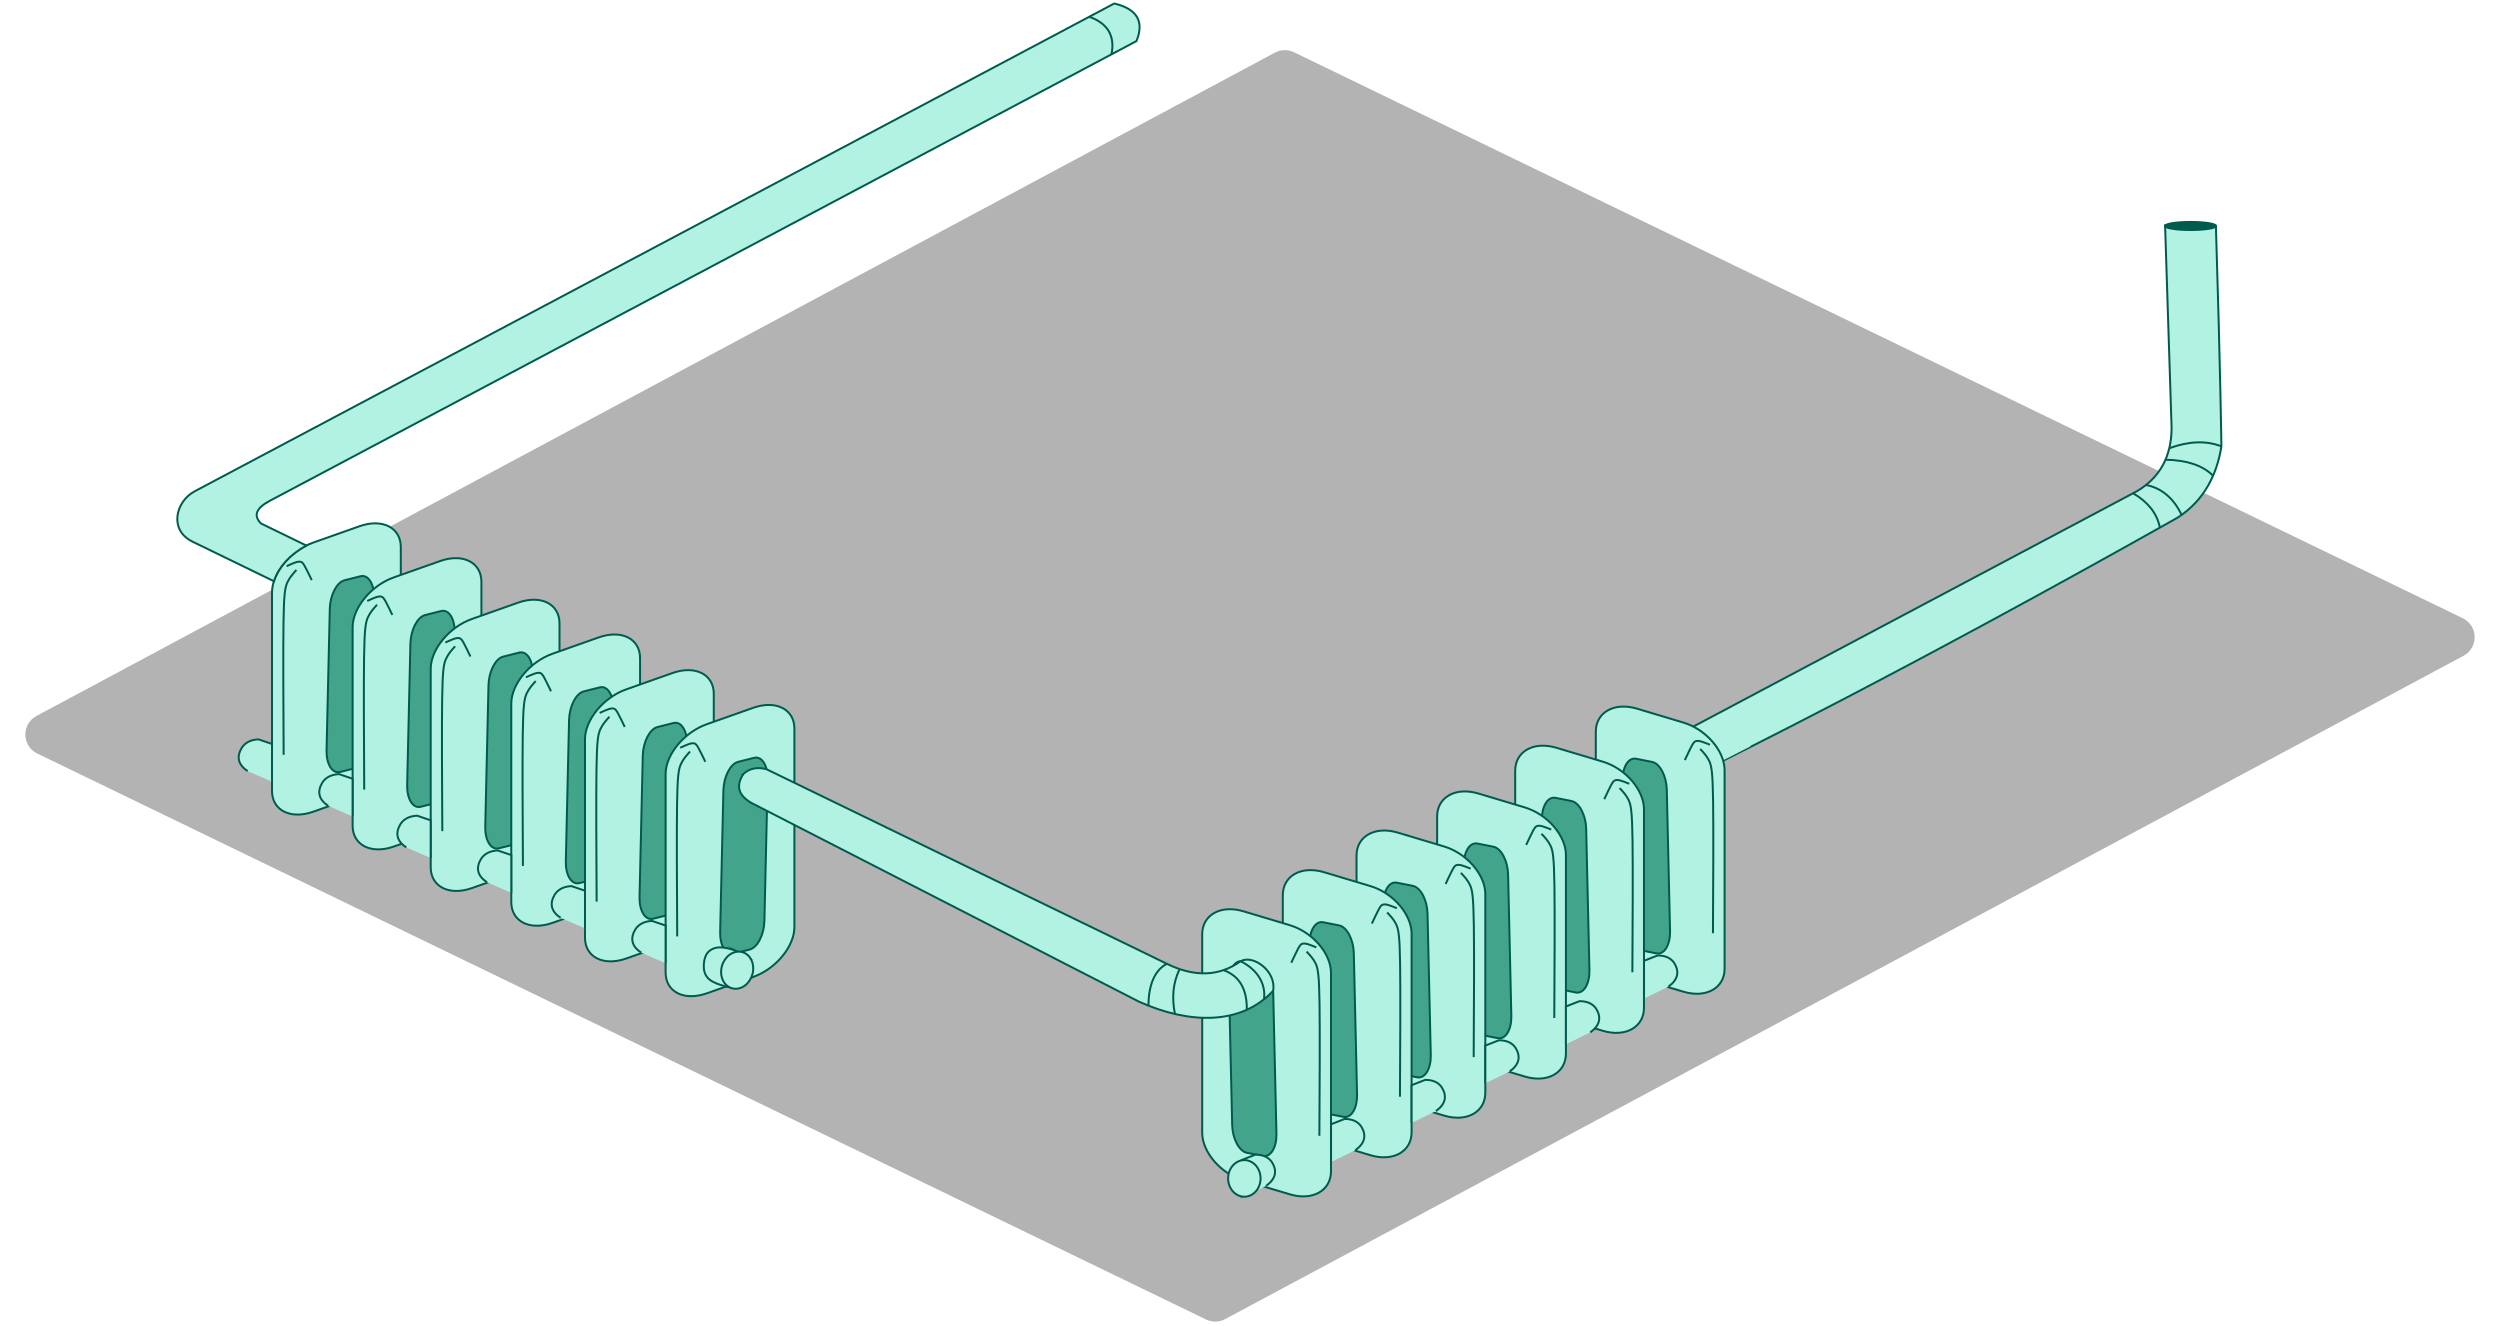 <svg width="711" height="377" viewBox="0 0 711 377" fill="none" xmlns="http://www.w3.org/2000/svg">
<path fill-rule="evenodd" clip-rule="evenodd" d="M368.012 14.862C366.283 14.025 364.257 14.066 362.564 14.973L10.378 203.615C6.057 205.929 6.184 212.168 10.596 214.304L342.999 375.26C344.728 376.097 346.753 376.056 348.447 375.149L700.623 186.507C704.944 184.193 704.816 177.955 700.405 175.818L368.012 14.862Z" fill="#B3B3B3"/>
<path fill-rule="evenodd" clip-rule="evenodd" d="M102.277 149.651L89.068 154.318C82.629 156.591 77.358 162.972 77.358 168.501V224.94C77.358 230.47 82.629 233.128 89.068 230.855L102.277 226.188C108.715 223.916 113.986 217.534 113.986 212.005V155.566C113.986 150.037 108.715 147.379 102.277 149.651Z" fill="#B2F2E3" stroke="#005A4D" stroke-width="0.57" stroke-miterlimit="22.93"/>
<path fill-rule="evenodd" clip-rule="evenodd" d="M102.524 163.885L97.981 165.032C95.764 165.59 93.878 169.263 93.793 173.199L92.871 213.405C92.785 217.342 94.521 220.111 96.728 219.553L101.27 218.407C103.488 217.849 105.373 214.176 105.459 210.24L106.38 170.034C106.466 166.097 104.73 163.327 102.524 163.885Z" fill="#43A48C" stroke="#005A4D" stroke-width="0.57" stroke-miterlimit="22.93"/>
<path fill-rule="evenodd" clip-rule="evenodd" d="M70.437 219.31C67.727 217.504 67.181 215.272 68.787 212.624C69.773 211.163 71.337 210.382 73.501 210.27C76.072 211.143 77.358 211.579 77.358 211.579V222.313L70.437 219.31Z" fill="#B2F2E3"/>
<path d="M70.437 219.31C67.727 217.504 67.181 215.272 68.787 212.624C69.773 211.163 71.337 210.382 73.501 210.27C76.072 211.143 77.358 211.579 77.358 211.579V222.313" stroke="#005A4D" stroke-width="0.57" stroke-miterlimit="22.93"/>
<path d="M80.669 214.663C80.583 199.983 80.508 185.292 80.626 177.064C80.744 168.836 81.076 167.071 81.719 165.651C82.373 164.23 83.347 163.155 84.311 162.08" stroke="#005A4D" stroke-width="0.57" stroke-miterlimit="22.93"/>
<path d="M81.525 161.014C82.415 160.609 83.293 160.203 83.979 159.969C84.664 159.736 85.157 159.685 85.532 159.777C85.918 159.878 86.186 160.142 86.689 161.035C87.193 161.927 87.921 163.459 88.66 164.991" stroke="#005A4D" stroke-width="0.57" stroke-miterlimit="22.93"/>
<path fill-rule="evenodd" clip-rule="evenodd" d="M481.569 206.637C565.623 162.048 607.661 139.748 607.661 139.748C614.228 135.903 617.538 129.907 617.603 121.771C616.371 83.33 615.749 64.114 615.749 64.114C627.534 64.429 630.212 64.5 630.212 64.5C631.53 106.887 631.765 126.965 631.765 126.965C630.523 134.787 627.019 142.224 619.338 147.205C537.919 193.042 489.207 216.65 489.229 216.752C481.28 216.671 478.848 211.852 481.569 206.647V206.637Z" fill="#B2F2E3" stroke="#005A4D" stroke-width="0.57" stroke-miterlimit="22.93"/>
<path fill-rule="evenodd" clip-rule="evenodd" d="M465.555 201.544L478.764 205.501C485.203 207.429 490.473 213.536 490.473 219.055V275.494C490.473 281.024 485.203 283.966 478.764 282.038L465.555 278.081C459.116 276.154 453.846 270.046 453.846 264.527V208.088C453.846 202.559 459.116 199.617 465.555 201.544Z" fill="#B2F2E3" stroke="#005A4D" stroke-width="0.57" stroke-miterlimit="22.93"/>
<path fill-rule="evenodd" clip-rule="evenodd" d="M465.308 215.788L469.85 216.691C472.068 217.127 473.953 220.709 474.039 224.635L474.96 264.791C475.046 268.727 473.311 271.578 471.104 271.142L466.561 270.239C464.344 269.802 462.458 266.221 462.373 262.295L461.451 222.139C461.366 218.203 463.101 215.352 465.308 215.788Z" fill="#43A48C" stroke="#005A4D" stroke-width="0.57" stroke-miterlimit="22.93"/>
<path d="M487.163 265.4C487.249 250.709 487.324 236.018 487.206 227.801C487.088 219.583 486.756 217.828 486.113 216.438C485.46 215.048 484.485 214.023 483.521 212.999" stroke="#005A4D" stroke-width="0.57" stroke-miterlimit="22.93"/>
<path d="M486.307 211.801C485.418 211.446 484.539 211.091 483.853 210.888C483.168 210.695 482.675 210.665 482.3 210.786C481.914 210.908 481.647 211.182 481.143 212.105C480.64 213.028 479.911 214.601 479.172 216.173" stroke="#005A4D" stroke-width="0.57" stroke-miterlimit="22.93"/>
<path fill-rule="evenodd" clip-rule="evenodd" d="M125.204 159.552L111.994 164.219C105.556 166.492 100.285 172.873 100.285 178.402V234.841C100.285 240.37 105.556 243.028 111.994 240.756L125.204 236.089C131.642 233.816 136.913 227.435 136.913 221.906V165.467C136.913 159.938 131.642 157.279 125.204 159.552Z" fill="#B2F2E3" stroke="#005A4D" stroke-width="0.57" stroke-miterlimit="22.93"/>
<path fill-rule="evenodd" clip-rule="evenodd" d="M125.449 173.776L120.907 174.923C118.69 175.481 116.804 179.153 116.718 183.09L115.797 223.296C115.711 227.232 117.447 230.002 119.654 229.444L124.196 228.298C126.414 227.74 128.299 224.067 128.385 220.13L129.306 179.924C129.392 175.988 127.656 173.218 125.449 173.776Z" fill="#43A48C" stroke="#005A4D" stroke-width="0.57" stroke-miterlimit="22.93"/>
<path fill-rule="evenodd" clip-rule="evenodd" d="M93.353 229.2C90.643 227.394 90.097 225.162 91.704 222.514C92.689 221.053 94.253 220.272 96.417 220.161C98.988 221.033 100.274 221.469 100.274 221.469V232.203L93.353 229.2Z" fill="#B2F2E3"/>
<path d="M93.353 229.2C90.643 227.394 90.097 225.162 91.704 222.514C92.689 221.053 94.253 220.272 96.417 220.161C98.988 221.033 100.274 221.469 100.274 221.469V232.203" stroke="#005A4D" stroke-width="0.57" stroke-miterlimit="22.93"/>
<path d="M103.585 224.564C103.499 209.884 103.424 195.193 103.542 186.965C103.66 178.737 103.992 176.972 104.635 175.552C105.288 174.131 106.263 173.056 107.228 171.98" stroke="#005A4D" stroke-width="0.57" stroke-miterlimit="22.93"/>
<path d="M104.441 170.915C105.331 170.509 106.209 170.104 106.895 169.87C107.58 169.637 108.073 169.586 108.448 169.678C108.834 169.779 109.102 170.043 109.605 170.936C110.109 171.828 110.837 173.36 111.576 174.892" stroke="#005A4D" stroke-width="0.57" stroke-miterlimit="22.93"/>
<path fill-rule="evenodd" clip-rule="evenodd" d="M442.628 212.664L455.837 216.62C462.276 218.548 467.547 224.645 467.547 230.175V286.613C467.547 292.143 462.276 295.085 455.837 293.157L442.628 289.201C436.19 287.273 430.919 281.165 430.919 275.646V219.207C430.919 213.678 436.19 210.736 442.628 212.664Z" fill="#B2F2E3" stroke="#005A4D" stroke-width="0.57" stroke-miterlimit="22.93"/>
<path fill-rule="evenodd" clip-rule="evenodd" d="M442.381 226.907L446.924 227.81C449.141 228.247 451.027 231.828 451.112 235.754L452.034 275.91C452.119 279.846 450.384 282.697 448.177 282.261L443.635 281.358C441.417 280.922 439.532 277.34 439.446 273.414L438.525 233.258C438.439 229.322 440.174 226.471 442.381 226.907Z" fill="#43A48C" stroke="#005A4D" stroke-width="0.57" stroke-miterlimit="22.93"/>
<path fill-rule="evenodd" clip-rule="evenodd" d="M474.478 280.618C477.189 278.67 477.735 276.407 476.128 273.84C475.142 272.43 473.578 271.73 471.414 271.74C468.843 272.755 467.558 273.252 467.558 273.252V283.986L474.478 280.607V280.618Z" fill="#B2F2E3"/>
<path d="M474.478 280.618C477.189 278.67 477.735 276.407 476.128 273.84C475.142 272.43 473.578 271.73 471.414 271.74C468.843 272.755 467.558 273.252 467.558 273.252V283.986" stroke="#005A4D" stroke-width="0.57" stroke-miterlimit="22.93"/>
<path d="M464.248 276.519C464.334 261.828 464.409 247.138 464.291 238.92C464.173 230.702 463.841 228.947 463.198 227.557C462.545 226.167 461.57 225.142 460.605 224.118" stroke="#005A4D" stroke-width="0.57" stroke-miterlimit="22.93"/>
<path d="M463.39 222.92C462.501 222.565 461.622 222.21 460.936 222.007C460.251 221.815 459.758 221.784 459.383 221.906C458.997 222.028 458.73 222.302 458.226 223.225C457.723 224.148 456.994 225.721 456.255 227.293" stroke="#005A4D" stroke-width="0.57" stroke-miterlimit="22.93"/>
<path fill-rule="evenodd" clip-rule="evenodd" d="M147.413 171.372L134.203 176.039C127.765 178.311 122.494 184.693 122.494 190.222V246.661C122.494 252.19 127.765 254.848 134.203 252.576L147.413 247.909C153.851 245.636 159.122 239.255 159.122 233.726V177.287C159.122 171.757 153.851 169.099 147.413 171.372Z" fill="#B2F2E3" stroke="#005A4D" stroke-width="0.57" stroke-miterlimit="22.93"/>
<path fill-rule="evenodd" clip-rule="evenodd" d="M147.658 185.595L143.116 186.742C140.898 187.3 139.013 190.972 138.927 194.909L138.006 235.115C137.92 239.051 139.656 241.821 141.863 241.263L146.405 240.127C148.623 239.569 150.508 235.896 150.594 231.96L151.515 191.753C151.601 187.817 149.865 185.047 147.658 185.605V185.595Z" fill="#43A48C" stroke="#005A4D" stroke-width="0.57" stroke-miterlimit="22.93"/>
<path fill-rule="evenodd" clip-rule="evenodd" d="M115.562 241.021C112.852 239.215 112.306 236.983 113.913 234.335C114.898 232.874 116.462 232.093 118.626 231.981C121.197 232.853 122.483 233.29 122.483 233.29V244.024L115.562 241.021Z" fill="#B2F2E3"/>
<path d="M115.562 241.021C112.852 239.215 112.306 236.983 113.913 234.335C114.898 232.874 116.462 232.093 118.626 231.981C121.197 232.853 122.483 233.29 122.483 233.29V244.024" stroke="#005A4D" stroke-width="0.57" stroke-miterlimit="22.93"/>
<path d="M125.793 236.383C125.707 221.703 125.632 207.013 125.75 198.785C125.868 190.557 126.2 188.791 126.843 187.371C127.497 185.951 128.471 184.875 129.436 183.8" stroke="#005A4D" stroke-width="0.57" stroke-miterlimit="22.93"/>
<path d="M126.65 182.735C127.54 182.329 128.418 181.923 129.104 181.69C129.789 181.456 130.282 181.406 130.657 181.497C131.043 181.598 131.311 181.862 131.814 182.755C132.318 183.648 133.046 185.18 133.785 186.712" stroke="#005A4D" stroke-width="0.57" stroke-miterlimit="22.93"/>
<path fill-rule="evenodd" clip-rule="evenodd" d="M420.43 225.67L433.639 229.627C440.078 231.554 445.348 237.652 445.348 243.181V299.62C445.348 305.149 440.078 308.091 433.639 306.164L420.43 302.207C413.991 300.279 408.721 294.172 408.721 288.653V232.214C408.721 226.684 413.991 223.742 420.43 225.67Z" fill="#B2F2E3" stroke="#005A4D" stroke-width="0.57" stroke-miterlimit="22.93"/>
<path fill-rule="evenodd" clip-rule="evenodd" d="M420.172 239.904L424.715 240.807C426.932 241.243 428.818 244.825 428.903 248.751L429.825 288.906C429.91 292.843 428.175 295.694 425.968 295.257L421.426 294.354C419.208 293.918 417.323 290.337 417.237 286.411L416.316 246.255C416.23 242.319 417.965 239.468 420.172 239.904Z" fill="#43A48C" stroke="#005A4D" stroke-width="0.57" stroke-miterlimit="22.93"/>
<path fill-rule="evenodd" clip-rule="evenodd" d="M452.269 293.614C454.98 291.666 455.526 289.403 453.919 286.837C452.933 285.426 451.369 284.726 449.205 284.736C446.634 285.751 445.349 286.248 445.349 286.248V296.982L452.269 293.604V293.614Z" fill="#B2F2E3"/>
<path d="M452.269 293.614C454.98 291.666 455.526 289.403 453.919 286.837C452.933 285.426 451.369 284.726 449.205 284.736C446.634 285.751 445.349 286.248 445.349 286.248V296.982" stroke="#005A4D" stroke-width="0.57" stroke-miterlimit="22.93"/>
<path d="M442.038 289.525C442.124 274.834 442.199 260.143 442.081 251.926C441.963 243.708 441.631 241.953 440.988 240.563C440.335 239.173 439.36 238.148 438.396 237.124" stroke="#005A4D" stroke-width="0.57" stroke-miterlimit="22.93"/>
<path d="M441.182 235.927C440.293 235.572 439.414 235.217 438.728 235.014C438.043 234.821 437.55 234.791 437.175 234.913C436.789 235.034 436.522 235.308 436.018 236.232C435.515 237.155 434.786 238.727 434.047 240.3" stroke="#005A4D" stroke-width="0.57" stroke-miterlimit="22.93"/>
<path fill-rule="evenodd" clip-rule="evenodd" d="M170.327 181.263L157.117 185.93C150.679 188.203 145.408 194.584 145.408 200.114V256.553C145.408 262.082 150.679 264.74 157.117 262.467L170.327 257.8C176.765 255.528 182.036 249.146 182.036 243.617V187.178C182.036 181.649 176.765 178.991 170.327 181.263Z" fill="#B2F2E3" stroke="#005A4D" stroke-width="0.57" stroke-miterlimit="22.93"/>
<path fill-rule="evenodd" clip-rule="evenodd" d="M170.572 195.488L166.03 196.634C163.813 197.192 161.927 200.865 161.841 204.801L160.92 245.007C160.834 248.944 162.57 251.713 164.777 251.155L169.319 250.009C171.537 249.451 173.422 245.778 173.508 241.842L174.429 201.636C174.515 197.699 172.779 194.93 170.572 195.488Z" fill="#43A48C" stroke="#005A4D" stroke-width="0.57" stroke-miterlimit="22.93"/>
<path fill-rule="evenodd" clip-rule="evenodd" d="M138.488 250.912C135.778 249.106 135.231 246.874 136.838 244.226C137.824 242.765 139.388 241.984 141.552 241.872C144.123 242.745 145.409 243.181 145.409 243.181V253.915L138.488 250.912Z" fill="#B2F2E3"/>
<path d="M138.488 250.912C135.778 249.106 135.231 246.874 136.838 244.226C137.824 242.765 139.388 241.984 141.552 241.872C144.123 242.745 145.409 243.181 145.409 243.181V253.915" stroke="#005A4D" stroke-width="0.57" stroke-miterlimit="22.93"/>
<path d="M148.718 246.276C148.632 231.595 148.557 216.905 148.675 208.677C148.793 200.449 149.125 198.683 149.768 197.263C150.421 195.843 151.396 194.767 152.36 193.692" stroke="#005A4D" stroke-width="0.57" stroke-miterlimit="22.93"/>
<path d="M149.575 192.627C150.464 192.221 151.343 191.815 152.028 191.582C152.714 191.348 153.207 191.298 153.582 191.389C153.968 191.49 154.235 191.754 154.739 192.647C155.242 193.54 155.971 195.072 156.71 196.604" stroke="#005A4D" stroke-width="0.57" stroke-miterlimit="22.93"/>
<path fill-rule="evenodd" clip-rule="evenodd" d="M397.506 236.79L410.715 240.747C417.154 242.674 422.425 248.782 422.425 254.301V310.74C422.425 316.269 417.154 319.211 410.715 317.284L397.506 313.327C391.068 311.399 385.797 305.292 385.797 299.773V243.334C385.797 237.805 391.068 234.862 397.506 236.79Z" fill="#B2F2E3" stroke="#005A4D" stroke-width="0.57" stroke-miterlimit="22.93"/>
<path fill-rule="evenodd" clip-rule="evenodd" d="M397.259 251.034L401.801 251.937C404.019 252.373 405.905 255.954 405.99 259.881L406.912 300.036C406.997 303.973 405.262 306.823 403.055 306.387L398.513 305.484C396.295 305.048 394.409 301.467 394.324 297.54L393.402 257.385C393.317 253.448 395.052 250.598 397.259 251.034Z" fill="#43A48C" stroke="#005A4D" stroke-width="0.57" stroke-miterlimit="22.93"/>
<path fill-rule="evenodd" clip-rule="evenodd" d="M429.345 304.733C432.056 302.785 432.602 300.523 430.995 297.956C430.01 296.546 428.446 295.846 426.281 295.856C423.71 296.871 422.425 297.368 422.425 297.368V308.102L429.345 304.723V304.733Z" fill="#B2F2E3"/>
<path d="M429.345 304.733C432.056 302.785 432.602 300.523 430.995 297.956C430.01 296.546 428.446 295.846 426.281 295.856C423.71 296.871 422.425 297.368 422.425 297.368V308.102" stroke="#005A4D" stroke-width="0.57" stroke-miterlimit="22.93"/>
<path d="M419.114 300.645C419.2 285.954 419.275 271.264 419.157 263.046C419.039 254.828 418.707 253.073 418.064 251.683C417.411 250.293 416.436 249.268 415.472 248.244" stroke="#005A4D" stroke-width="0.57" stroke-miterlimit="22.93"/>
<path d="M418.257 247.047C417.368 246.692 416.489 246.337 415.804 246.134C415.118 245.942 414.625 245.911 414.25 246.033C413.865 246.155 413.597 246.429 413.093 247.352C412.59 248.275 411.861 249.848 411.122 251.42" stroke="#005A4D" stroke-width="0.57" stroke-miterlimit="22.93"/>
<path fill-rule="evenodd" clip-rule="evenodd" d="M191.29 191.399L178.08 196.066C171.642 198.338 166.371 204.72 166.371 210.249V266.688C166.371 272.217 171.642 274.875 178.08 272.603L191.29 267.936C197.728 265.663 202.999 259.282 202.999 253.752V197.314C202.999 191.784 197.728 189.126 191.29 191.399Z" fill="#B2F2E3" stroke="#005A4D" stroke-width="0.57" stroke-miterlimit="22.93"/>
<path fill-rule="evenodd" clip-rule="evenodd" d="M191.537 205.622L186.995 206.769C184.777 207.327 182.892 210.999 182.806 214.936L181.885 255.142C181.799 259.078 183.535 261.848 185.742 261.29L190.284 260.144C192.501 259.586 194.387 255.913 194.473 251.977L195.394 211.77C195.48 207.834 193.744 205.064 191.537 205.622Z" fill="#43A48C" stroke="#005A4D" stroke-width="0.57" stroke-miterlimit="22.93"/>
<path fill-rule="evenodd" clip-rule="evenodd" d="M159.451 261.046C156.741 259.241 156.194 257.009 157.801 254.361C158.787 252.9 160.351 252.118 162.515 252.007C165.086 252.879 166.372 253.316 166.372 253.316V264.049L159.451 261.046Z" fill="#B2F2E3"/>
<path d="M159.451 261.046C156.741 259.241 156.194 257.009 157.801 254.361C158.787 252.9 160.351 252.118 162.515 252.007C165.086 252.879 166.372 253.316 166.372 253.316V264.049" stroke="#005A4D" stroke-width="0.57" stroke-miterlimit="22.93"/>
<path d="M169.683 256.41C169.597 241.73 169.522 227.039 169.64 218.811C169.758 210.584 170.09 208.818 170.733 207.398C171.386 205.978 172.361 204.902 173.325 203.827" stroke="#005A4D" stroke-width="0.57" stroke-miterlimit="22.93"/>
<path d="M170.54 202.761C171.429 202.356 172.308 201.95 172.993 201.716C173.679 201.483 174.172 201.432 174.547 201.524C174.932 201.625 175.2 201.889 175.704 202.782C176.207 203.675 176.936 205.207 177.675 206.738" stroke="#005A4D" stroke-width="0.57" stroke-miterlimit="22.93"/>
<path fill-rule="evenodd" clip-rule="evenodd" d="M376.54 248.051L389.749 252.008C396.188 253.936 401.459 260.043 401.459 265.562V322.001C401.459 327.53 396.188 330.473 389.749 328.545L376.54 324.588C370.102 322.661 364.831 316.553 364.831 311.034V254.595C364.831 249.066 370.102 246.124 376.54 248.051Z" fill="#B2F2E3" stroke="#005A4D" stroke-width="0.57" stroke-miterlimit="22.93"/>
<path fill-rule="evenodd" clip-rule="evenodd" d="M376.293 262.285L380.836 263.188C383.053 263.625 384.939 267.206 385.024 271.132L385.946 311.288C386.031 315.224 384.296 318.075 382.089 317.639L377.547 316.736C375.329 316.299 373.444 312.718 373.358 308.792L372.437 268.636C372.351 264.7 374.086 261.849 376.293 262.285Z" fill="#43A48C" stroke="#005A4D" stroke-width="0.57" stroke-miterlimit="22.93"/>
<path fill-rule="evenodd" clip-rule="evenodd" d="M408.38 315.995C411.09 314.047 411.636 311.784 410.029 309.217C409.044 307.807 407.48 307.107 405.316 307.117C402.745 308.132 401.459 308.629 401.459 308.629V319.363L408.38 315.984V315.995Z" fill="#B2F2E3"/>
<path d="M408.38 315.995C411.09 314.047 411.636 311.784 410.029 309.217C409.044 307.807 407.48 307.107 405.316 307.117C402.745 308.132 401.459 308.629 401.459 308.629V319.363" stroke="#005A4D" stroke-width="0.57" stroke-miterlimit="22.93"/>
<path d="M398.148 311.906C398.234 297.215 398.309 282.525 398.191 274.307C398.073 266.089 397.741 264.334 397.098 262.944C396.445 261.554 395.47 260.53 394.506 259.505" stroke="#005A4D" stroke-width="0.57" stroke-miterlimit="22.93"/>
<path d="M397.292 258.298C396.403 257.943 395.524 257.588 394.839 257.385C394.153 257.192 393.66 257.162 393.285 257.283C392.9 257.405 392.632 257.679 392.128 258.602C391.625 259.525 390.896 261.098 390.157 262.671" stroke="#005A4D" stroke-width="0.57" stroke-miterlimit="22.93"/>
<path fill-rule="evenodd" clip-rule="evenodd" d="M214.218 201.301L201.009 205.968C194.571 208.241 189.3 214.622 189.3 220.151V276.59C189.3 282.119 194.571 284.777 201.009 282.505L214.218 277.838C220.657 275.565 225.928 269.184 225.928 263.655V207.216C225.928 201.687 220.657 199.029 214.218 201.301Z" fill="#B2F2E3" stroke="#005A4D" stroke-width="0.57" stroke-miterlimit="22.93"/>
<path fill-rule="evenodd" clip-rule="evenodd" d="M214.464 215.525L209.922 216.672C207.704 217.23 205.819 220.902 205.733 224.839L204.812 265.045C204.726 268.981 206.461 271.751 208.668 271.193L213.211 270.047C215.428 269.489 217.314 265.816 217.399 261.879L218.321 221.673C218.406 217.737 216.671 214.967 214.464 215.525Z" fill="#43A48C" stroke="#005A4D" stroke-width="0.57" stroke-miterlimit="22.93"/>
<path fill-rule="evenodd" clip-rule="evenodd" d="M182.368 270.949C179.658 269.143 179.111 266.911 180.718 264.263C181.704 262.802 183.268 262.021 185.432 261.91C188.003 262.782 189.289 263.218 189.289 263.218V273.952L182.368 270.949Z" fill="#B2F2E3"/>
<path d="M182.368 270.949C179.658 269.143 179.111 266.911 180.718 264.263C181.704 262.802 183.268 262.021 185.432 261.91C188.003 262.782 189.289 263.218 189.289 263.218V273.952" stroke="#005A4D" stroke-width="0.57" stroke-miterlimit="22.93"/>
<path d="M192.599 266.313C192.513 251.633 192.438 236.942 192.556 228.714C192.674 220.486 193.006 218.721 193.649 217.301C194.302 215.88 195.277 214.805 196.241 213.729" stroke="#005A4D" stroke-width="0.57" stroke-miterlimit="22.93"/>
<path d="M193.455 212.664C194.344 212.259 195.223 211.853 195.908 211.619C196.594 211.386 197.087 211.335 197.462 211.427C197.847 211.528 198.115 211.792 198.619 212.685C199.122 213.577 199.851 215.109 200.59 216.641" stroke="#005A4D" stroke-width="0.57" stroke-miterlimit="22.93"/>
<path fill-rule="evenodd" clip-rule="evenodd" d="M353.614 259.17L366.823 263.127C373.261 265.055 378.532 271.162 378.532 276.681V333.12C378.532 338.65 373.261 341.592 366.823 339.664L353.614 335.707C347.175 333.78 341.904 327.672 341.904 322.153V265.714C341.904 260.185 347.175 257.243 353.614 259.17Z" fill="#B2F2E3" stroke="#005A4D" stroke-width="0.57" stroke-miterlimit="22.93"/>
<path fill-rule="evenodd" clip-rule="evenodd" d="M353.368 273.404L357.91 274.307C360.127 274.744 362.013 278.325 362.099 282.251L363.02 322.407C363.106 326.343 361.37 329.194 359.163 328.758L354.621 327.855C352.403 327.419 350.518 323.837 350.432 319.911L349.511 279.755C349.425 275.819 351.161 272.968 353.368 273.404Z" fill="#43A48C" stroke="#005A4D" stroke-width="0.57" stroke-miterlimit="22.93"/>
<path fill-rule="evenodd" clip-rule="evenodd" d="M385.465 327.114C388.175 325.166 388.721 322.903 387.114 320.337C386.129 318.926 384.565 318.226 382.401 318.236C379.83 319.251 378.544 319.748 378.544 319.748V330.482L385.465 327.104V327.114Z" fill="#B2F2E3"/>
<path d="M385.465 327.114C388.175 325.166 388.721 322.903 387.114 320.337C386.129 318.926 384.565 318.226 382.401 318.236C379.83 319.251 378.544 319.748 378.544 319.748V330.482" stroke="#005A4D" stroke-width="0.57" stroke-miterlimit="22.93"/>
<path fill-rule="evenodd" clip-rule="evenodd" d="M360.075 337.269C362.785 335.322 363.332 333.059 361.725 330.492C360.739 329.082 359.175 328.382 357.011 328.392C354.44 329.407 353.154 329.904 353.154 329.904V340.638L360.075 337.259V337.269Z" fill="#B2F2E3"/>
<path d="M360.075 337.269C362.785 335.322 363.332 333.059 361.725 330.492C360.739 329.082 359.175 328.382 357.011 328.392C354.44 329.407 353.154 329.904 353.154 329.904V340.638" stroke="#005A4D" stroke-width="0.57" stroke-miterlimit="22.93"/>
<path d="M375.233 323.025C375.319 308.334 375.394 293.644 375.276 285.426C375.158 277.208 374.826 275.453 374.183 274.063C373.53 272.673 372.555 271.649 371.591 270.624" stroke="#005A4D" stroke-width="0.57" stroke-miterlimit="22.93"/>
<path d="M374.377 269.428C373.488 269.073 372.609 268.718 371.924 268.515C371.238 268.322 370.745 268.291 370.37 268.413C369.985 268.535 369.717 268.809 369.213 269.732C368.71 270.655 367.981 272.228 367.242 273.8" stroke="#005A4D" stroke-width="0.57" stroke-miterlimit="22.93"/>
<path fill-rule="evenodd" clip-rule="evenodd" d="M353.894 340.344C356.443 340.344 358.511 338.011 358.511 335.14C358.511 332.269 356.433 329.935 353.894 329.935C351.355 329.935 349.276 332.269 349.276 335.14C349.276 338.011 351.355 340.344 353.894 340.344Z" fill="#B2F2E3" stroke="#005A4D" stroke-width="0.57" stroke-miterlimit="22.93"/>
<path fill-rule="evenodd" clip-rule="evenodd" d="M210.735 271.071C209.706 270.432 207.435 269.711 205.796 269.498C204.157 269.285 203.15 269.58 202.336 270.046C201.522 270.513 200.911 271.152 200.536 272.258C200.161 273.364 200.011 274.957 200.311 276.225C200.611 277.493 201.361 278.457 202.711 279.197C204.06 279.938 206 280.466 207.328 280.739C208.656 281.024 209.374 281.054 209.931 280.699C210.488 280.344 210.874 279.603 211.163 278.609C211.452 277.615 211.656 276.387 211.656 275.383C211.656 274.378 211.474 273.597 211.495 272.927C211.517 272.258 211.742 271.7 210.713 271.061L210.735 271.071Z" fill="#B2F2E3" stroke="#005A4D" stroke-width="0.57" stroke-miterlimit="22.93"/>
<path fill-rule="evenodd" clip-rule="evenodd" d="M209.192 270.746C211.698 270.178 213.948 272.035 214.195 274.896C214.452 277.757 212.62 280.537 210.113 281.105C207.606 281.673 205.356 279.816 205.11 276.955C204.853 274.094 206.685 271.314 209.192 270.746Z" fill="#B2F2E3" stroke="#005A4D" stroke-width="0.57" stroke-miterlimit="22.93"/>
<path fill-rule="evenodd" clip-rule="evenodd" d="M211.432 220.11C209.192 223.489 209.975 226.248 213.788 228.399C287.194 266.039 323.896 284.858 323.896 284.858C338.455 291.412 353.036 291.514 362.078 281.784C363.074 276.316 356.475 271.375 352.843 273.364C346.737 277.726 339.741 277.97 331.835 274.094C331.835 274.094 326.928 271.71 317.126 266.942C316.976 266.871 283.937 250.81 218.009 218.771C215.363 218.071 213.167 218.518 211.41 220.11H211.432Z" fill="#B2F2E3" stroke="#005A4D" stroke-width="0.57" stroke-miterlimit="22.93"/>
<path d="M335.392 275.819C333.625 279.522 333.207 283.712 334.16 288.389" stroke="#005A4D" stroke-width="0.57" stroke-miterlimit="22.93"/>
<path d="M331.847 274.094C328.44 275.941 326.694 279.908 326.598 286.005" stroke="#005A4D" stroke-width="0.57" stroke-miterlimit="22.93"/>
<path d="M347.979 275.91C352.479 277.543 354.686 281.297 354.589 287.181" stroke="#005A4D" stroke-width="0.57" stroke-miterlimit="22.93"/>
<path d="M352.854 273.364C357.89 275.951 360.043 280.009 359.475 284.199" stroke="#005A4D" stroke-width="0.57" stroke-miterlimit="22.93"/>
<path d="M616.95 127.473C622.542 125.434 627.492 125.261 631.777 126.956" stroke="#005A4D" stroke-width="0.57" stroke-miterlimit="22.93"/>
<path d="M615.868 130.74C621.985 130.861 626.506 132.383 629.399 135.305" stroke="#005A4D" stroke-width="0.57" stroke-miterlimit="22.93"/>
<path d="M610.31 137.942C614.863 138.754 618.344 141.94 620.444 146.454" stroke="#005A4D" stroke-width="0.57" stroke-miterlimit="22.93"/>
<path d="M606.655 140.287C610.93 142.782 613.469 146.029 614.272 150.057" stroke="#005A4D" stroke-width="0.57" stroke-miterlimit="22.93"/>
<path fill-rule="evenodd" clip-rule="evenodd" d="M623.003 65.413C626.988 65.413 630.245 64.896 630.245 64.267C630.245 63.638 626.988 63.121 623.003 63.121C619.018 63.121 615.761 63.638 615.761 64.267C615.761 64.896 619.018 65.413 623.003 65.413Z" fill="#005A4D" stroke="#005A4D" stroke-width="0.57" stroke-miterlimit="22.93"/>
<path fill-rule="evenodd" clip-rule="evenodd" d="M54.786 154.064C70.191 161.551 77.894 165.295 77.894 165.295C79.276 161.196 82.351 157.807 87.118 155.149C78.537 150.98 74.252 148.89 74.252 148.89C71.98 146.658 72.805 144.507 76.716 142.437C241.042 55.268 323.211 11.683 323.211 11.683C325.493 6.093 323.382 2.532 316.89 1C142.547 93.486 55.375 139.718 55.375 139.718C50.029 142.549 47.865 150.696 54.786 154.064Z" fill="#B2F2E3" stroke="#005A4D" stroke-width="0.57" stroke-miterlimit="22.93"/>
<path d="M309.786 4.774C315.057 6.651 317.167 10.212 316.107 15.457" stroke="#005A4D" stroke-width="0.57" stroke-miterlimit="22.93"/>
</svg>
